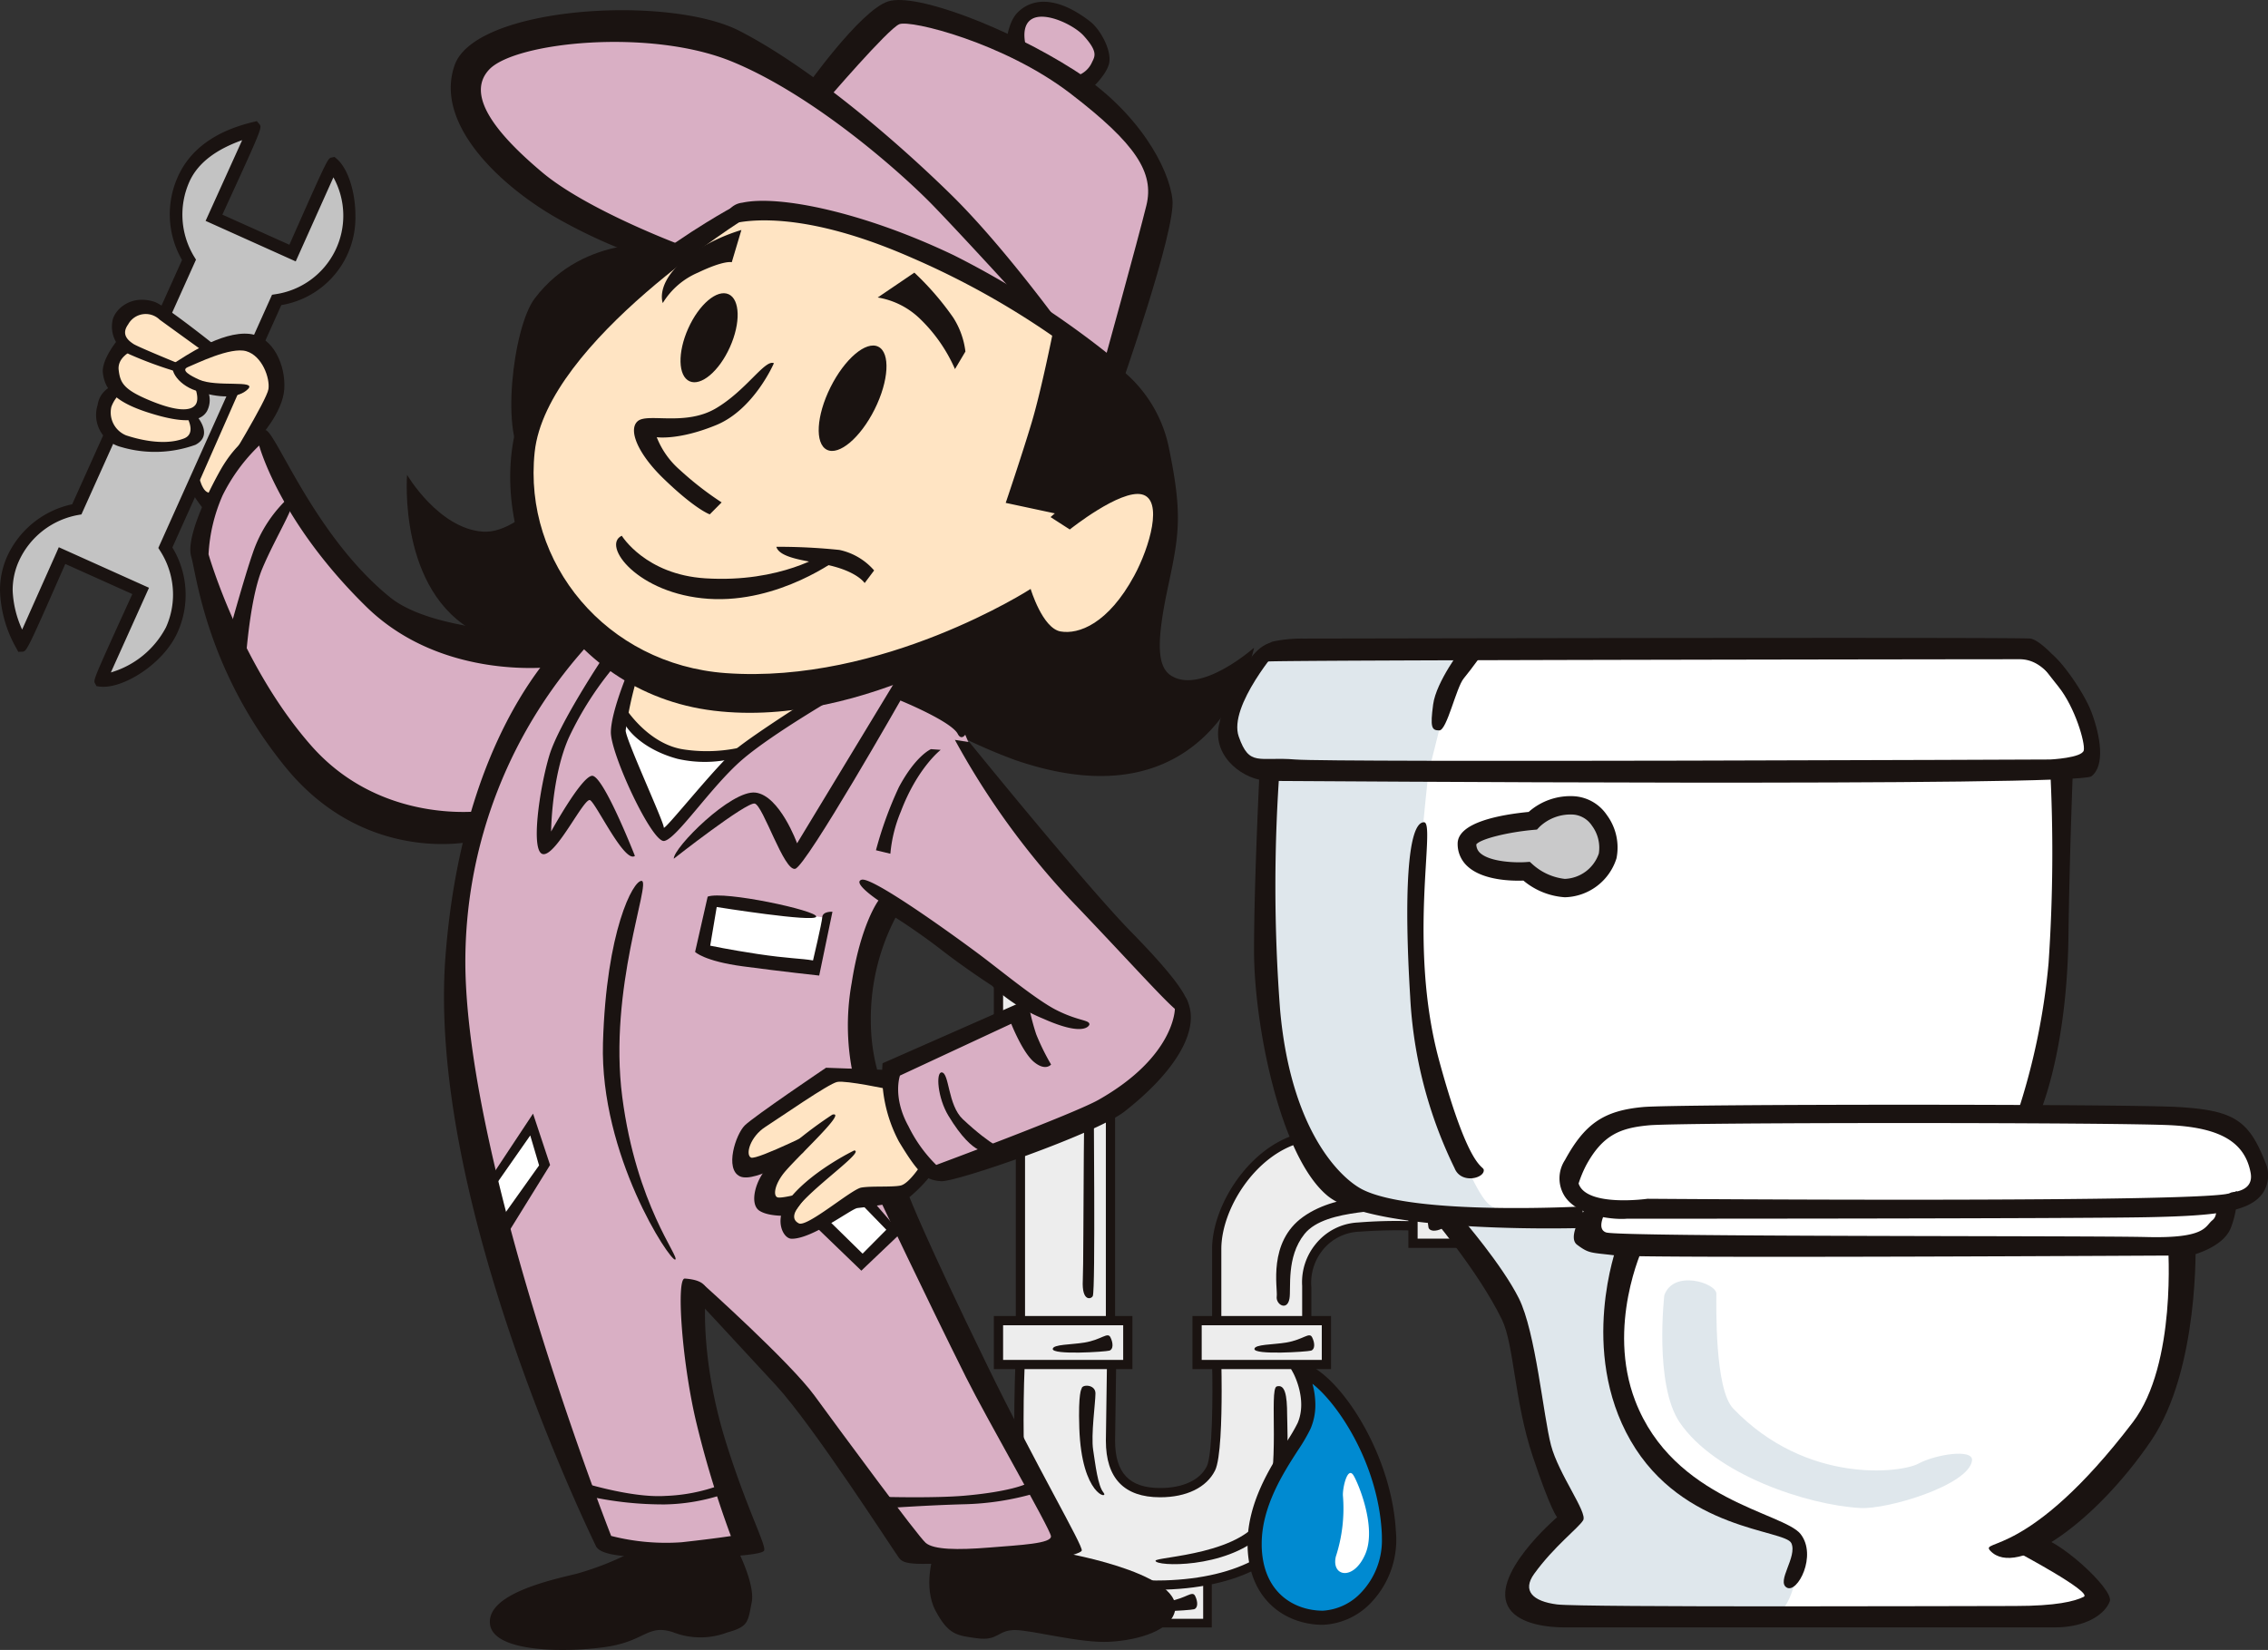 <svg height="194.72" viewBox="0 0 267.627 194.72" width="267.627" xmlns="http://www.w3.org/2000/svg"><rect x="0" y="0" width="267.627" height="194.72" fill="#333333" stroke="none"/><path d="m131.311 185.421h11.173v6.131h-11.173z" fill="#ededed"/><path d="m440.962 774.671v7.146h12.187v-7.146zm11.172 1.015v5.114h-10.157v-5.117z" fill="#1a1311" transform="translate(-310.159 -589.757)"/><path d="m433.337 756.239s-.817 16.215 1.091 19.893 6.812 7.494 15.941 7.221 15.261-3.815 16.078-9.265c.524-3.5.817-17.032.817-17.032h-10.764s.272 10.627-.681 12.535c-.793 1.584-2.726 2.861-6 2.861s-5.86-1.363-5.86-6.131c0-2.59.137-9.675.137-9.675z" fill="#ededed" transform="translate(-312.927 -596.298)"/><path d="m432.936 756.36c-.034.669-.8 16.4 1.15 20.171.958 1.849 4.978 7.858 16.441 7.515 9.381-.28 15.742-4.008 16.6-9.729.524-3.493.812-16.546.824-17.1l.011-.556h-11.878l.013.558c.108 4.218.033 10.969-.623 12.278-.814 1.627-2.821 2.559-5.508 2.559-3.626 0-5.314-1.775-5.314-5.585l.144-10.2-.532-.023-11.3-.429zm2.118 19.67c-.975-1.882-1.2-7.345-1.2-12.028 0-3.154.1-5.932.149-7.048.925.034 8.781.332 9.691.367-.014.955-.129 9.151-.129 9.151 0 4.429 2.154 6.675 6.4 6.675 3.115 0 5.478-1.153 6.483-3.162.656-1.314.778-6.062.778-9.413 0-1.2-.015-2.2-.027-2.821h9.649c-.062 2.553-.345 13.376-.8 16.406-.775 5.166-6.735 8.538-15.555 8.8-10.824.323-14.554-5.22-15.439-6.927z" fill="#1a1311" transform="translate(-313.07 -596.446)"/><path d="m120.41 120.427h10.628v35.562h-10.628z" fill="#ededed"/><path d="m432.889 726.673v36.652h11.718v-36.652zm10.628 1.089v34.473h-9.538v-34.473z" fill="#1a1311" transform="translate(-313.024 -606.79)"/><path d="m467.146 747.979a6.441 6.441 0 0 0 -4.632 2.315 6.841 6.841 0 0 0 -1.5 5.041v6.677h-10.626v-11.445c0-5 4.223-11.581 9.809-13.08 2.861-.818 13.626-.546 13.626-.546v10.9a61.515 61.515 0 0 0 -6.677.138z" fill="#ededed" transform="translate(-306.814 -603.161)"/><path d="m460.191 737.106c-5.838 1.566-10.206 8.475-10.206 13.6v11.994h11.715v-7.437a6.184 6.184 0 0 1 1.4-4.509 5.818 5.818 0 0 1 4.25-2.092 61.8 61.8 0 0 1 6.6-.133l.562.018v-11.994l-.531-.014c-.445-.01-10.881-.264-13.79.567zm-9.115 13.6c0-4.734 4.023-11.11 9.407-12.554 2.4-.687 10.767-.577 12.939-.538v9.808a56 56 0 0 0 -6.192.153 6.833 6.833 0 0 0 -5.016 2.542 7.081 7.081 0 0 0 -1.6 4.94v6.549h-9.538z" fill="#1a1311" transform="translate(-306.957 -603.304)"/><path d="m117.821 115.25h15.26v5.177h-15.26z" fill="#ededed"/><path d="m430.978 722.851v6.268h16.35v-6.268zm15.261 1.091v4.088h-14.17v-4.088z" fill="#1a1311" transform="translate(-313.702 -608.146)"/><path d="m117.821 155.854h15.26v5.177h-15.26z" fill="#ededed"/><path d="m430.978 752.82v6.268h16.35v-6.268zm15.261 1.091v4.089h-14.17v-4.088z" fill="#1a1311" transform="translate(-313.702 -597.511)"/><path d="m141.256 155.854h15.261v5.177h-15.261z" fill="#ededed"/><path d="m448.276 752.82v6.268h16.35v-6.268zm15.26 1.091v4.089h-14.17v-4.088z" fill="#1a1311" transform="translate(-307.564 -597.511)"/><path d="m166.737 131.464h5.177v15.26h-5.177z" fill="#ededed"/><path d="m467.082 734.819v16.35h6.268v-16.35zm5.177 1.089v14.171h-4.088v-14.171z" fill="#1a1311" transform="translate(-300.89 -603.899)"/><path d="m436.107 756.105c.05-.546 2.195-.49 3.747-.749 2.043-.34 2.725-1.294 3.065-.612s.341 1.429-.135 1.566-6.745.545-6.677-.205z" fill="#1a1311" transform="translate(-311.882 -596.914)"/><path d="m443.482 778.632c.05-.547 2.195-.49 3.747-.749 2.043-.341 2.725-1.294 3.065-.612s.341 1.431-.135 1.566-6.745.546-6.677-.205z" fill="#1a1311" transform="translate(-309.265 -588.92)"/><path d="m453.673 756.105c.05-.546 2.195-.49 3.746-.749 2.044-.34 2.726-1.294 3.066-.612s.341 1.429-.135 1.566-6.745.545-6.677-.205z" fill="#1a1311" transform="translate(-305.649 -596.914)"/><path d="m436.107 725.8c.05-.547 2.195-.49 3.747-.749 2.043-.34 2.725-1.294 3.065-.614s.341 1.431-.135 1.568-6.745.546-6.677-.205z" fill="#1a1311" transform="translate(-311.882 -607.667)"/><path d="m469.1 740.184c.547.05.492 2.195.751 3.746.34 2.045 1.294 2.726.612 3.066s-1.431.341-1.568-.135-.542-6.745.205-6.677z" fill="#1a1311" transform="translate(-300.329 -601.995)"/><path d="m440 729.472c0 7.421.237 28.669-.091 29.432-.16.375-1.317.728-1.18-1.863s0-27.841.545-27.841c.16 0 .726-.545.726.272z" fill="#1a1311" transform="translate(-310.957 -605.956)"/><path d="m438.7 759.25c0-.546 1.635-.546 1.635.545s-.545 4.906-.272 6.677.545 4.223 1.226 5.041-2.589.409-2.861-7.63c-.144-4.231.272-4.633.272-4.633z" fill="#1a1311" transform="translate(-311.069 -595.357)"/><path d="m445.058 779.538c0-.49 10.763-.682 12.807-5.723s.545-14.578 1.5-14.851 1.226.954 1.226 3.406c0 1.776.677 10.84-3 14.17-4.358 3.952-12.533 3.68-12.533 2.998z" fill="#1a1311" transform="translate(-308.706 -595.344)"/><path d="m457.133 754.451c-.272 1.5-1.635.68-1.5-.272s-1.089-6.4 3.134-9.4 11.037-2.588 10.9-1.5c-.154 1.225-8.167.294-10.764 3.543-2.178 2.723-1.551 6.422-1.77 7.629z" fill="#1a1311" transform="translate(-304.976 -601.185)"/><path d="m458.968 757.476s1.944 3.473.555 6.666c-1.069 2.459-5.972 7.777-5.833 14.166s4.722 8.471 8.055 8.471 8.147-3.477 7.777-10.137c-.555-10-7.359-18.75-10.554-19.166z" fill="#008ad1" transform="translate(-305.642 -595.859)"/><path d="m458.459 758.154c.018.031 1.721 3.164.519 5.929a20.058 20.058 0 0 1 -1.378 2.325c-1.845 2.865-4.632 7.2-4.524 12.191.14 6.415 4.565 9.286 8.888 9.286a8.333 8.333 0 0 0 5.814-2.757 10.734 10.734 0 0 0 2.8-8.261c-.55-9.911-7.418-19.441-11.278-19.945l-1.638-.214zm-3.716 20.408c0-.081 0-.163 0-.244 0-4.388 2.558-8.362 4.262-11.008a20.79 20.79 0 0 0 1.5-2.562 7.1 7.1 0 0 0 .57-2.847 9.426 9.426 0 0 0 -.345-2.463c3.058 2.386 7.729 9.435 8.178 17.522.014.233.019.459.019.681a8.937 8.937 0 0 1 -2.36 6.339 6.744 6.744 0 0 1 -4.6 2.238c-3.258.001-7.103-2.005-7.225-7.656z" fill="#1a1311" transform="translate(-305.861 -596.132)"/><path d="m462.865 766.774c.52.833 2.777 6.112 1.389 9.305s-4.028 2.639-3.471.278a18.378 18.378 0 0 0 .833-7.223c-.031-.97.556-3.47 1.249-2.36z" fill="#fff" transform="translate(-303.152 -592.659)"/><path d="m486.067 806.889c-2.529-2.53 5.78-9.213 5.78-9.213s-2.89-7.408-3.794-9.937-1.264-9.935-2.71-13.367-8.129-12.465-8.129-12.465-9.85-1.436-11.921-2.71c-4.7-2.891-10.115-17.343-9.573-27.279s.359-22.4.359-22.4-5.238-1.626-4.7-4.516 3.071-9.214 5.238-9.936 24.207-.722 28.182-.722 60.517 0 62.143 1.264 7.406 7.045 5.961 11.923c-.424 1.429-2.531 1.626-2.531 1.626s-.541 13.55-.721 18.246-1.085 12.645-1.989 15.536-1.626 6.684-1.626 6.684 17.344-.542 20.957.722 6.142 2.89 5.78 7.587c-.1 1.274-3.07 2.53-3.07 2.53s-1.085 2.71-2.349 3.612-3.07 2.169-3.07 2.169 0 15.355-5.781 22.038c-3.649 4.22-11.923 12.1-11.923 12.1s8.671 5.78 7.225 6.864-5.96 1.626-10.477 1.626h-52.564c-2.348.004-2.702.012-4.697-1.982z" fill="#fff" transform="translate(-306.474 -618.261)"/><path d="m456.261 709.016s-1.986 21.065-.36 26.013 3.252 17.343 5.419 20.414a12.663 12.663 0 0 0 5.78 4.7c1.807.9 10.117 1.626 10.117 1.626s6.685 8.851 7.407 11.019 2.528 13.187 3.432 15.535 3.071 8.129 3.071 9.033-5.781 6.323-5.239 8.311 3.252 2.53 8.129 2.89 20.594.182 22.22-.18 2.89-5.961 2.348-7.949-9.935-5.239-12.1-5.961-8.129-7.587-9.575-13.368 1.446-14.091 1.085-15.174-5.781-4.154-5.781-4.154-7.407.362-9.937-1.446-8.129-18.064-8.67-26.013 1.444-25.11 1.444-25.11.9-3.433 1.626-6.5a41.926 41.926 0 0 1 3.432-7.949s-23.844 0-24.748.9-5.036 8.475-3.794 10.3c2.708 3.966 4.694 3.063 4.694 3.063z" fill="#dfe7ec" transform="translate(-306.477 -618.119)"/><path d="m471.907 713.421c.18-2.348 8.129-2.89 8.129-2.89s2.348-2.71 4.878-2.168 4.334 3.072 3.972 4.878-2.166 5.058-4.516 5.058-4.7-2.168-4.7-2.168-8.013.553-7.763-2.71z" fill="#c9c9ca" transform="translate(-299.179 -613.312)"/><path d="m456.709 704.742a192.357 192.357 0 0 0 0 29.085c1.264 14.417 7.2 20 9.755 21.281 6.143 3.071 25.832 1.988 25.832 1.988l.542 2.53s-24.928.833-30.528-3.794-8.671-20.233-8.671-28.9.721-22.581.721-22.581z" fill="#1a1311" transform="translate(-305.66 -614.713)"/><path d="m468.7 743.679s5.961 6.864 8.851 12.825c1.42 2.931 1.446 9.575 3.613 16.079s2.89 7.224 2.89 7.224-8.252 7.048-5.6 10.839c1.264 1.807 4.516 2.168 6.5 2.168h57.816c3.794 0 5.963-1.626 6.5-3.07s-6.5-7.769-8.67-7.587-2.169 1.806-2.169 1.806 8.853 4.7 7.769 5.239-3.252 1.084-8.129 1.084-51.126.18-54.014-.182-4.149-1.62-2.71-3.612c2.349-3.252 5.239-5.418 5.781-6.323s-2.891-5.419-3.794-8.851-1.806-13.368-3.794-17.342-6.683-9.395-6.683-9.395z" fill="#1a1311" transform="translate(-300.313 -600.755)"/><path d="m517.821 782.837c-1.337-1.416 4.487.961 16.8-15.174 5.239-6.864 4.154-20.956 4.154-20.956l3.253-.362s.486 15.057-5.239 23.485c-6.503 9.57-15.898 16.258-18.968 13.007z" fill="#1a1311" transform="translate(-282.951 -599.809)"/><path d="m485.657 746.745s-4.517 12.284 1.626 22.943 18.245 10.477 18.968 12.1-1.807 4.516-.542 5.239 3.612-3.794 1.626-6.323-14.994-3.974-19.51-15.716c-3.407-8.861.9-18.064.9-18.064z" fill="#1a1311" transform="translate(-294.866 -599.667)"/><path d="m457.821 694.614s-6.143 7.009-4.877 10.622 2.349 2.348 6.683 2.71 89.059 0 89.059 0 3.795-.18 3.975-1.084-1.039-5.071-2.981-7.5c-4.878-6.1-2.257-3.883-1.355-4.063s4.279 4.485 5.238 7.044c1.084 2.89 1.627 6.322 0 7.586s-94.118.543-97.008.543-6.685-2.71-5.963-6.5 4.88-11.672 7.229-9.358z" fill="#1a1311" transform="translate(-306.772 -618.314)"/><path d="m455.687 694.194a16.379 16.379 0 0 1 3.613-.362c2.168 0 84.183-.179 85.807 0s5.914 5.338 5.1 5.961c-1.761 1.355-2.574-3.523-6.368-3.523-1.446 0-87.793.092-88.7.271s-2.339-1.081.548-2.347z" fill="#1a1311" transform="translate(-305.541 -618.471)"/><path d="m472.717 694.612s-3.07 3.974-3.433 6.684-.182 3.071.724 3.071 1.986-5.058 2.89-6.142 2.71-3.613 2.71-3.613z" fill="#1a1311" transform="translate(-300.17 -618.167)"/><path d="m524.011 705.06a192.965 192.965 0 0 1 -.18 23.122 79.382 79.382 0 0 1 -3.792 18.064l2.528.18s3.432-7.225 3.612-21.5c.119-9.4.542-20.052.542-20.052z" fill="#1a1311" transform="translate(-282.097 -614.523)"/><path d="m468.954 709.812c1.458 0-1.988 14.272 1.807 28.181s5.419 12.107 5.239 13.007-2.71 1.444-3.433-.362a52.066 52.066 0 0 1 -5.239-20.231c-.722-11.744-.361-20.595 1.626-20.595z" fill="#1a1311" transform="translate(-300.924 -612.773)"/><path d="m479.752 709.4c-3.3.321-8.381 1.222-8.381 3.749a3.547 3.547 0 0 0 1.161 2.666c1.834 1.7 5.326 1.737 6.6 1.688a8.474 8.474 0 0 0 4.883 1.967 6.558 6.558 0 0 0 6.1-4.593 6.451 6.451 0 0 0 -1.141-5.116 5.041 5.041 0 0 0 -3.815-2.211 7.431 7.431 0 0 0 -5.407 1.85zm.568 2.118.412-.037.289-.307a5.311 5.311 0 0 1 4.017-1.461 2.924 2.924 0 0 1 2.183 1.313 4.368 4.368 0 0 1 .81 3.283 4.423 4.423 0 0 1 -4.013 2.994 6.832 6.832 0 0 1 -3.787-1.7l-.344-.313-.467.032c-1.016.076-4.193.039-5.415-1.095a1.37 1.37 0 0 1 -.43-1c.484-.627 3.63-1.427 6.745-1.709z" fill="#1a1311" transform="translate(-299.367 -613.58)"/><path d="m483.5 743.029s-3.071 4.155-1.624 5.239 1.624.9 4.516 1.264 67.923 0 67.923 0 3.794-.9 4.7-3.252a10.646 10.646 0 0 0 .722-4.336l-2.71.9s.724 1.806-.18 2.53-.724 2.166-7.769 1.986-62.142 0-63.768-.542.722-3.794.722-3.794z" fill="#1a1311" transform="translate(-295.778 -601.37)"/><path d="m490.114 734.688c-4.632.423-6.875 1.944-9.231 6.261a3.933 3.933 0 0 0 -.005 4.308c1.669 2.45 6.083 2.765 7.418 2.6l-.2.012c.528 0 53.045 0 61.634-.18 8.136-.169 12.023-.63 13.546-2.911a3.773 3.773 0 0 0 .217-3.642c-1.924-4.921-3.747-6.067-10.268-6.449-6.095-.361-59.175-.357-63.111.001zm-7.62 9.025a13.66 13.66 0 0 1 .9-2.168c1.966-3.6 4.059-4.392 7.407-4.7 3.9-.356 55.728-.356 61.781 0 5.669.333 8.537 2.008 9.212 5.6.432 2.3-2.291 2.264-2.347 2.348-.839 1.256-68.3.723-68.827.723.003.004-7.21 1.012-8.126-1.804z" fill="#1a1311" transform="translate(-296.217 -604.042)"/><path d="m489.434 751.473s-1.211 10.53 1.807 14.993c4.155 6.143 14.994 9.755 21.316 10.117 3.246.186 12.825-2.71 13.187-5.6.182-1.446-4.334-.723-6.322.36s-13.187 2.53-21.859-6.5c-2.212-2.3-1.986-12.285-1.986-13.549s-5.059-2.894-6.143.179z" fill="#dfe7ec" transform="translate(-293.043 -598.613)"/><path d="m407.342 659.54s-9.674-1.488-15.624 6.324c-2.63 3.452-4.093 16.742-1.118 18.975s16.742-25.299 16.742-25.299z" fill="#1a1311" transform="translate(-328.615 -630.652)"/><path d="m399.973 677.908s-5.952 9.3-11.161 8.928-8.93-6.7-8.93-6.7-1.115 13.767 8.186 18.6 13.765 4.835 13.765 4.835z" fill="#1a1311" transform="translate(-331.848 -624.094)"/><path d="m446.177 668.673a15.905 15.905 0 0 1 9.479 11.221c1.684 8.04 1.313 10.42 0 16.559-1.42 6.623-1.368 9.6.354 10.669 3.551 2.208 9.762-3.311 9.762-3.311s-4.26 21.526-28.218 13.246a63.4 63.4 0 0 1 -18.1-10.3l23.424-34.957z" fill="#1a1311" transform="translate(-317.792 -627.371)"/><path d="m394.521 722.712a29.843 29.843 0 0 1 -17.308-5.4c-8.56-5.956-16.006-24.94-15.445-28.1s2.42-7.816 3.722-9.305 2.046-4.281 3.352-3.536 8.559 17.494 18.422 22.332 18.051 2.791 18.051 2.791-6.513 9.492-8 12.47a51.029 51.029 0 0 0 -2.794 8.748z" fill="#d9afc4" transform="translate(-338.272 -624.683)"/><path d="m383.485 653.547c-.049-.043-4.742 10.552-4.742 10.552l-9.273-4.167s4.867-10.6 4.78-10.576c-3.456.829-6.788 2.536-8.349 6.007a10.245 10.245 0 0 0 .612 9.56l-13.195 29.349a10.256 10.256 0 0 0 -7.556 5.887c-1.558 3.471-.622 7.1 1.054 10.232.039.076 4.734-10.595 4.734-10.595l9.274 4.166s-4.8 10.542-4.741 10.55c2.353.309 6.865-2.532 8.4-5.94a10.237 10.237 0 0 0 -.74-9.741l13.1-29.139a10.24 10.24 0 0 0 7.776-5.917c1.532-3.408.661-8.675-1.134-10.228z" fill="#c3c3c3" transform="translate(-344.223 -634.226)"/><path d="m374.27 648.849c-4.432 1.064-7.414 3.226-8.853 6.426a10.785 10.785 0 0 0 .481 9.852c-.253.566-12.76 28.38-12.961 28.827a10.95 10.95 0 0 0 -7.656 6.115 9.79 9.79 0 0 0 -.863 4.055 14.633 14.633 0 0 0 1.936 6.835l.221.412.466-.018c.526-.022.574-.1 5.082-10.355l7.911 3.554c-3.78 8.292-4.475 9.828-4.475 10.308a.4.4 0 0 0 .069.228l.179.331.375.05c2.624.343 7.471-2.591 9.176-6.376a10.752 10.752 0 0 0 -.6-10.037c.259-.58 12.649-28.147 12.856-28.607a10.457 10.457 0 0 0 8.742-10.566c0-2.821-.889-5.556-2.185-6.68l-.28-.24-.355.072c-.442.089-.485.167-4.97 10.294-1.077-.485-6.827-3.066-7.908-3.554 3.659-7.968 4.494-9.8 4.494-10.366a.435.435 0 0 0 -.126-.309l-.3-.36zm-28.357 55.274a8.291 8.291 0 0 1 .726-3.443 9.527 9.527 0 0 1 7-5.459l.388-.069 13.519-30.066-.207-.335a9.548 9.548 0 0 1 -.569-8.866c1.038-2.306 3.277-3.846 6.223-4.9-1.053 2.328-4.314 9.526-4.314 9.526l10.634 4.783s3.586-8 4.448-9.92a9.364 9.364 0 0 1 -6.842 13.792l-.4.064-13.419 29.882.215.339a9.55 9.55 0 0 1 1.521 5.157 9.388 9.388 0 0 1 -.836 3.875 10.769 10.769 0 0 1 -6.5 5.32c.82-1.815 4.5-9.993 4.5-9.993l-10.644-4.785-.3.69s-3.053 6.841-4.025 9.027a12.2 12.2 0 0 1 -1.119-4.619z" fill="#1a1311" transform="translate(-344.418 -634.444)"/><path d="m364.618 685.734 4.84-10.981a10.742 10.742 0 0 1 -2.979.093c-1.582-.187-1.582-.465-1.582-.465s.744 1.673.374 2.139a16.35 16.35 0 0 1 -1.3 1.3 8.388 8.388 0 0 1 .279 2.141c-.1.65-.839 1.582-5.864 1.489s-4-1.768-4.372-2.42a3.247 3.247 0 0 1 -.373-2.791 11.741 11.741 0 0 1 1.3-1.768s-1.022-1.955-.463-2.978a12.486 12.486 0 0 1 1.49-2.047s-1.118-1.582-.745-2.418a3.228 3.228 0 0 1 3.907-1.769c2.046.745 6.979 4.56 6.979 4.56s4.188-.931 5.211-.373 2.79 3.536 2.512 5.119a20.862 20.862 0 0 1 -2.791 5.955 53.2 53.2 0 0 0 -3.444 4.559c-.463.839-1.581 2.884-1.581 2.884s-2.048-.742-1.398-2.229z" fill="#ffe4c3" transform="translate(-341.216 -628.648)"/><path d="m398.57 699.559s-.778 2.829-.436 4.008 4.845 12.755 6.455 12.44 11.311-10.862 11.311-10.862-8.492-.183-10.729-1.213a52.828 52.828 0 0 1 -6.601-4.373z" fill="#fff" transform="translate(-325.387 -616.411)"/><path d="m386.037 715.917c3.688-12.351 12.709-22.146 12.709-22.146l6.52 3.5s-1.7 5.64-1.695 7.514 4.174 11.985 5.188 11.916 8.17-9.209 9.827-10.244 9.221-5.819 9.221-5.819l7.692-2.613 1.039 1.519s6.719 2.791 6.942 3.672 2.086 5.056 2.086 5.056 10.363 14.161 16.56 20.091 8 9.09 7.911 10.237-4.327 8.385-7.8 10.1c-7.626 3.768-21.232 8.407-21.232 8.407s-3.39-2.989-4.281-6.509-1.452-5.877-1.452-5.877l15.645-6.938.677-1.389s-3.571-2.429-7.1-5.424a54.95 54.95 0 0 0 -9.526-5.885 87.1 87.1 0 0 0 -2.939 10.751c-1.125 7.56 2.424 20.215 2.424 20.215l1.761 5.464s7.4 15.245 11.073 22.289c2.8 5.367 9.041 16.517 9.041 16.517a19.464 19.464 0 0 1 -8.378 2.134 50.817 50.817 0 0 1 -9.876-1.007s-7.668-11.515-10.59-15.048-13.584-15.4-14.609-15.181-.757 6.436.818 14.475 5.272 14.8 4.684 14.909a17.465 17.465 0 0 1 -6.875 1.374c-4.181-.016-9.454-.836-10.1-1.889s-10.931-28.189-13.44-37.314-4.262-26.691-3.742-33.865 1.052-10.43 1.817-12.992z" fill="#d9afc4" transform="translate(-330.325 -618.465)"/><path d="m406.854 716.754-1.152 5.9a36.533 36.533 0 0 0 6.167 1.456c2.147.154 6.955.576 6.955.576l1.733-6z" fill="#fff" transform="translate(-322.671 -610.309)"/><path d="m386.984 743.325 4.913-7.137 1.616 4.589-4.861 7.356z" fill="#fff" transform="translate(-329.313 -603.413)"/><path d="m415.8 745.463 4.938 4.466 3.646-3.485-2.912-3.6-1.973.362z" fill="#fff" transform="translate(-319.089 -601.051)"/><path d="m461.525 681.738s-14.842-12.037-25.977-15.585-16.443-3.937-17.925-3.323-8.448 5.153-8.448 5.153-12.776-4.818-16.807-8.859-8.578-8.985-6.862-12.755 19.629-8.093 29.946-3.3 11.1 6 11.1 6 7.9-9.521 9.51-9.835 13.687 4.163 13.687 4.163-.276-2.18.813-3.256 3.458-1.913 6.476.183 3.413 4.574 2.947 5.115-1.944 2.891-1.944 2.891 9.162 8.88 9.042 12.481-5.558 20.927-5.558 20.927z" fill="#d9afc4" transform="translate(-329.97 -637.892)"/><path d="m426.8 732.979a18.571 18.571 0 0 0 -5.826-1.149c-2.464.11-9.451 5.085-10.684 6.146s-1.859 3.76-1.034 4.252 4.354-.406 4.354-.406-2.315 4.164-1.517 5.086 3.429.391 3.429.391-1.068 2.8-.075 3.024 5.158-3.52 8.075-4.028 4.372-.547 5.105-.784 2.208-2.582 2.208-2.582a33.074 33.074 0 0 1 -3.486-5.585 6.7 6.7 0 0 1 -.549-4.365z" fill="#ffe4c3" transform="translate(-321.544 -604.961)"/><path d="m390.8 681.867c1.287-7.839 20.827-24.729 26.486-25.185s11.488 1.383 18.288 4.216c9.244 3.841 19.121 10.759 19.121 10.759l-3.957 18.743 5.279.814s5.85-3.179 7.8-2.172 2.242 6.795-.883 12.19-6.994 6.992-9.006 6.845-5.12-4.987-5.12-4.987-9.37 5.956-17.627 8.526-6.166 1.425-6.166 1.425-7.2 5.822-7.805 6.211a11.916 11.916 0 0 0 -1.716 1.748 30.537 30.537 0 0 1 -7.326-.388c-3.695-.7-6.427-4.792-6.427-4.792l1.54-5.365s-8.061-6.07-11.29-13.225-2.414-7.948-1.191-15.363z" fill="#ffe4c3" transform="translate(-328.342 -631.65)"/><g fill="#1a1311"><path d="m416.907 657.368s-23.778 14.708-25.165 27.8 8.456 25.054 22.549 26.077c18.5 1.344 35.977-9.934 35.977-9.934s1.394 4.644 3.529 5.018 5.613-.893 8.694-6.579c1.821-3.363 3.467-8.974.909-9.594s-8.514 4.138-8.514 4.138l-2.269-1.462s7.335-6.746 12.173-4.883 1.149 10.493-.887 14.211c-2.741 4.989-6.365 8.144-11.046 7.129-2.978-.652-3.949-4.184-3.949-4.184s-18.016 12.751-36.023 10.577-27.254-20.8-23.01-34.546 25.389-24.974 25.389-24.974z" transform="translate(-328.65 -631.808)"/><path d="m439.681 688.908-7.671-1.641s1.935-5.7 3.071-9.508 2.5-10.632 2.5-10.632l8.358 4.066a43.229 43.229 0 0 1 -1.6 10.049 26.191 26.191 0 0 1 -4.658 7.666z" transform="translate(-313.335 -627.92)"/><path d="m454.215 677.818a96.142 96.142 0 0 0 -24.615-15.418c-15.3-6.731-22.008-3.76-22.008-3.76a2.293 2.293 0 0 1 2.005-2.737c4.327-.942 14.334 1.111 24.993 6.212a105.262 105.262 0 0 1 20.029 13.135z" transform="translate(-322.013 -631.98)"/><path d="m410.715 666.745s-10.987-4.107-16.25-8.537c-4.69-3.947-9.3-8.895-6.251-12.131s18.955-4.9 28.613-.951 20.026 13.134 23.85 17.09 11.835 12.756 11.835 12.756l4.33 2.907s-7.457-10.491-14.119-17.028-16.646-15.051-24.982-19.335-31.151-2.917-33.606 4.046 5.455 14.24 11.894 17.953a62.06 62.06 0 0 0 12.58 5.452z" transform="translate(-330.487 -637.873)"/><path d="m417 650.144s7.326-8.553 8.664-9.1 12.39 2.2 20.175 8.168 9.914 9.37 8.984 13.2-5.325 19.725-5.325 19.725l2.241 1.891s6.537-18.556 6.156-22.26-3.99-10.454-11.641-15.336-18.585-9.137-21.907-8.079-9.838 10.316-9.838 10.316z" transform="translate(-319.543 -638.189)"/><path d="m434.576 644.248s-1.093-2.891.492-3.856 5 .707 6.131 1.956c1.671 1.853 1.348 2.4 1 3.1a2.889 2.889 0 0 1 -2.649 1.756l2.255 1.679s2.078-1.8 2.4-3.285-1.009-3.967-2.238-4.925c-3.685-2.86-6.707-2.936-8.572-1.053-1.188 1.2-1.363 3.792-1.363 3.792z" transform="translate(-313.327 -638.134)"/><path d="m422.326 675.809c-1.676 3.355-4.2 5.5-5.639 4.775s-1.246-4.023.43-7.379 4.2-5.5 5.64-4.78 1.248 4.024-.431 7.384z" transform="translate(-319.115 -627.508)"/><path d="m409.519 670.088c-1.27 2.837-3.406 4.643-4.765 4.032s-1.429-3.4-.157-6.236 3.4-4.645 4.762-4.036 1.434 3.409.16 6.24z" transform="translate(-323.386 -629.125)"/><path d="m416.144 669.841s-2.337 5.456-6.8 7.293-7.025 1.436-7.025 1.436a9.892 9.892 0 0 0 2.745 3.876 37.643 37.643 0 0 0 4.913 3.818l-1.4 1.41s-1.685-.556-5.532-4.292c-2.964-2.89-4.126-5.705-2.971-6.705s5.579.619 9.193-1.494 5.833-5.85 6.877-5.342z" transform="translate(-324.823 -626.973)"/><path d="m429.98 673.319a18.536 18.536 0 0 0 -4.115-5.923 9.337 9.337 0 0 0 -5-2.527l4.321-2.932a33.387 33.387 0 0 1 4.592 5.31 9.559 9.559 0 0 1 1.435 4z" transform="translate(-317.292 -629.761)"/><path d="m402.172 666.844a8.957 8.957 0 0 1 4.155-3.592c3.135-1.5 3.985-1.225 3.985-1.225l1.135-3.806a21.519 21.519 0 0 0 -5.594 2.618c-4.782 3.329-3.681 6.005-3.681 6.005z" transform="translate(-323.962 -631.08)"/><path d="m400.673 697.714a42.807 42.807 0 0 0 -1.307 6.108c.06 1.157 4.546 10.855 4.5 11.432s6.308-7.477 8.607-9.324 8.644-5.862 8.644-5.862l3.948-.721s-8.277 4.734-11.966 7.923-7.754 9.391-9.2 9.573-6.315-10.264-6.277-12.859 2.3-7.767 2.3-7.767z" transform="translate(-325.538 -617.597)"/><path d="m403.1 718.639s8.565-6.728 9.554-6.51 3.452 8.034 4.777 7.7 12.733-20.414 12.733-20.414l-.551-2.349-11.962 19.754s-2.04-5.627-4.9-5.983-9.7 6.505-9.651 7.802z" transform="translate(-323.594 -617.297)"/><path d="m402.746 718.926s-3.772-9.643-5.079-9.45-4.807 6.575-4.807 6.575.042-6.484 2.1-11.1a38.644 38.644 0 0 1 5.371-8.4l-1.206-1.238s-5.339 7.969-6.482 11.783-2.276 11.514-.7 11.626 4.813-6.715 5.513-6.372 4.067 7.501 5.29 6.576z" transform="translate(-327.828 -617.918)"/><path d="m401.5 714.918c1.158.085-3.948 12.69-2.287 25.5s6.845 18.95 6.251 19.194-8.912-12.332-8.526-25.563 3.562-19.207 4.562-19.131z" transform="translate(-325.786 -610.961)"/><path d="m423.042 699.9s6.024 2.458 6.785 3.952 2.3-1.849-.05-3.318a51.832 51.832 0 0 0 -7.548-3.288z" transform="translate(-316.806 -617.232)"/><path d="m427.585 702.637 1.71.267s13.714 16.915 19.133 22.44c9.126 9.317 6.4 9.12 5.941 9.517s-5.116-4.987-13.291-13.512a92.266 92.266 0 0 1 -13.493-18.712z" transform="translate(-314.906 -615.319)"/><path d="m427.2 703.444 1.149.083s-2.749 2.107-4.712 7.3a16.588 16.588 0 0 0 -1.228 4.957l-1.7-.41a44.649 44.649 0 0 1 2.707-7.449c2.002-3.745 3.784-4.481 3.784-4.481z" transform="translate(-317.344 -615.032)"/><path d="m455.791 726.448s.02 5.627-9 10.741c-3.009 1.7-19.16 7.689-19.16 7.689a16.676 16.676 0 0 1 -3.275-4.562c-1.913-3.455-1.005-5.984-1.005-5.984l13.131-6.113s1.34 3.413 2.7 4.521 2 .287 2 .287a27.267 27.267 0 0 1 -1.759-3.581 26.914 26.914 0 0 1 -1-4.111l-17.128 7.547a16.938 16.938 0 0 0 1.928 9.228c2.44 4.063 3.268 4.562 4.994 4.686s18.282-5.591 21.645-8.232c6.017-4.722 8.457-9.193 7.671-12.276s-1.742.16-1.742.16z" transform="translate(-317.154 -607.398)"/><path d="m446.753 731.914s-.4 1.562-5.426-.684a19.59 19.59 0 0 1 -6.063-3.9s-3.029-1.951-5.9-4.176-5.487-3.861-5.487-3.861a25.852 25.852 0 0 0 -2.914 12.336 22.517 22.517 0 0 0 1.213 7.15l-3.159-.23a28.257 28.257 0 0 1 -.312-11.558c1.087-6.988 3.158-9.717 3.158-9.717s-3.164-2.107-1.986-2.452 9.544 5.591 13.647 8.636c2.569 1.9 6.876 5.491 9.313 6.732 2.648 1.343 3.963 1.151 3.916 1.724z" transform="translate(-318.203 -611)"/><path d="m426.547 731.6c.905.065.7 3.85 2.485 5.524 3.5 3.277 5.059 3.682 5.059 3.682l-1.882.146s-1.792.885-4.882-4.248c-1.278-2.114-1.499-5.151-.78-5.104z" transform="translate(-315.418 -605.04)"/><path d="m427.166 731.481-7.907-.286s-8.494 5.73-9.582 6.8-2.4 5.159-.581 6.016 7.415-2.781 7.415-2.781l2.382-3s-7.788 3.9-8.485 3.567-.108-2.464 1.7-3.626 7.437-5.085 8.464-5.3 6.136.881 6.136.881z" transform="translate(-321.786 -605.185)"/><path d="m419.326 735.287a48.055 48.055 0 0 0 -7.507 6.087c-1.546 1.477-2.341 4.444-1.1 5.251s3.851.569 3.851.569l2.086-2.878s-3.242.92-3.8.73-.335-1.626.943-3.1c1.887-2.17 7.29-7.107 5.527-6.659z" transform="translate(-321.108 -603.742)"/><path d="m421.091 738.4s-5.457 2.624-7.944 6.125c-1.493 2.093-.465 4.281.557 4.295 2.445.03 7.033-3.528 7.759-3.622s4.933-.505 6.151-1.286a18.681 18.681 0 0 0 3.126-3.371l-1.685-.558s-1.47 2.347-2.5 2.558-3.463.034-4.632.241-6.395 4.727-7.369 4.219-.573-1.52.633-2.765c2.413-2.493 7.05-5.757 5.904-5.836z" transform="translate(-320.295 -602.628)"/><path d="m398.941 699.8s2.706 4.379 7 4.978a18.3 18.3 0 0 0 7.526-.462l-1.107 1.359a14.412 14.412 0 0 1 -7.221.2c-5.101-1.375-7.567-5.018-6.198-6.075z" transform="translate(-325.203 -616.324)"/><path d="m430.416 742.468s1.813 4.751 9.1 19.7c5.875 12.078 11.413 21.449 11.228 22.01s-5.749 1.746-12.081 1.574-8.678.382-9.466-.686-10.115-15.588-14.521-20.378-10.176-10.979-10.176-10.979l1.652-.886s10.153 9.1 13.045 13.054 12.2 16.608 13.146 17.4 3.691.847 7.467.543 7.385-.471 7.3-1.343-7.547-13.79-10.026-18.757c-4.781-9.576-10.281-21.221-10.281-21.221z" transform="translate(-323.096 -601.184)"/><path d="m414.017 770.866s-.989 7.564 2.412 18.342c2.492 7.9 4.753 12.02 4.422 12.577s-5.833.874-10.584.817-8.648-.053-9.269-1.4c-.874-1.879-19.953-40.957-17.73-69.634s15.5-38.673 15.5-38.673l2.08 1.164a55.572 55.572 0 0 0 -15.235 38.977c.409 24.255 17.2 67 17.2 67a26.1 26.1 0 0 0 8.309.748c3.918-.433 5.819-.733 5.819-.733a117.5 117.5 0 0 1 -4.188-13.859c-1.641-7.179-2.252-16.6-1.248-16.529s2.28.319 2.512 1.203z" transform="translate(-330.696 -618.774)"/><path d="m394.7 767.188s6.193 2.036 10.386 1.766a20.6 20.6 0 0 0 6.44-1.264l.5 1.045a23.046 23.046 0 0 1 -7.01 1.222 41.135 41.135 0 0 1 -8.868-.934z" transform="translate(-326.576 -592.412)"/><path d="m420.987 768.955s6.449.191 10.1-.131c5.368-.473 7.162-1.354 7.162-1.354l1.076 1.089a32.638 32.638 0 0 1 -8.166 1.275c-4.48.114-9.414.471-9.414.471z" transform="translate(-317.247 -592.312)"/><path d="m425.862 773.7s-1.284 3.8.237 6.647 2.528 2.925 4.956 3.244 2.382-.978 4.394-.978 7.675 1.569 11.149 1.386 7.366-1.347 7.769-3.758c.765-4.56-14.2-6.942-14.2-6.942l-8.276.841z" transform="translate(-315.697 -590.244)"/><path d="m416.022 772.76s2.412 4.506 1.959 6.78-.351 2.856-2.853 3.54a8.916 8.916 0 0 1 -6.484-.039c-2.959-.932-3.254 1.062-7.771 1.742s-13.467.756-13.78-2.73c-.332-3.487 7-5.115 10.227-5.892a34.631 34.631 0 0 0 6.979-2.807 71.91 71.91 0 0 0 7.2.233c1.307-.187 4.523-.827 4.523-.827z" transform="translate(-329.279 -590.435)"/><path d="m406.441 716.326-1.484 6.526s1.073 1.088 5.646 1.7 9 1.088 9 1.088l1.562-7.529s-1.15-.081-1.2.635-1.093 5.11-1.093 5.11c-1.425-.251-2.87-.209-6.576-.766-3.292-.5-5.555-.977-5.555-.977l.768-4.562s11.546 1.848 11.74 1.141-10.881-3.092-12.808-2.366z" transform="translate(-322.935 -610.509)"/><path d="m386.542 744 5.829-8.808 2.01 6.06-5.552 8.971-.729-1.923 4.983-7-1.042-3.533-4.987 7.136z" transform="translate(-329.47 -603.766)"/><path d="m416.623 744.911 4.442 4.36 2.8-2.824-3.624-3.73 1.2-.63 4.124 4.766-4.647 4.425-5.661-5.46z" transform="translate(-319.279 -601.319)"/><path d="m404.09 703.568s-13.213 1.862-22.333-7.072c-10.285-10.079-12.638-19.022-12.638-19.022a21.148 21.148 0 0 0 -4.319 5.891 19.834 19.834 0 0 0 -1.657 6.944s3.71 13.016 12.1 22.565 20.426 7.7 20.426 7.7l-1.559 3.642s-12.442 2.76-21.843-8.736-10.581-22.969-11.165-24.89 1.328-6.39 3.322-10 4.245-4.882 5.407-4.943 5.731 12.443 14.719 19.729c6.133 4.974 23.3 4.313 23.3 4.313z" transform="translate(-338.535 -624.895)"/><path d="m371.722 681.348a15.818 15.818 0 0 0 -4.536 6.88c-.993 2.836-2.955 9.969-2.955 9.969l2.049 4.093s.408-8.338 2.047-12.282c1.752-4.198 4.693-8.567 3.395-8.66z" transform="translate(-337.387 -622.873)"/><path d="m369.654 679.564s2.79-2.978 2.975-5.769-1.3-6.2-4.1-6.514c-3.333-.369-7.815 2.791-8.746 3.351s.117 2.581 2.421 3.349c2.791.931 5.022.931 6.139-.186s-3.722-.186-5.768-1.118c-1.018-.461-2.234-1.116-1.3-1.488s5.025-2.42 6.887-1.862 2.79 3.164 2.6 4.467-5.209 9.491-5.209 9.491z" transform="translate(-339.084 -627.876)"/><path d="m366.5 669.817s-6.079-4.869-7.319-5.273c-2.852-.931-4.777.992-4.963 2.3a3.609 3.609 0 0 0 2.047 3.907 46.856 46.856 0 0 0 5.582 2.047l.745-.744s-5.334-2.17-5.895-2.543-1.5-1.084-.621-2.3a2.363 2.363 0 0 1 3.724-.558c2.046 1.488 5.4 3.907 5.4 3.907z" transform="translate(-340.956 -628.923)"/><path d="m364.177 673.268s.686 1.489.127 2.233-2.173.807-5.337-.5-3.535-2.109-3.72-3.6 1.488-2.233 1.488-2.233l-1.488-1.489s-2.078 2.444-1.863 4.094c.249 1.862 1.3 3.349 5.4 4.653s6.139 1.116 6.883-.186a2.788 2.788 0 0 0 0-2.605z" transform="translate(-341.242 -627.722)"/><path d="m355.069 671.715a2.842 2.842 0 0 0 -2.109 2.356 3.9 3.9 0 0 0 2.73 4.963 14.094 14.094 0 0 0 8.809-.248c2.357-1.24-.127-3.722-.127-3.722l-.99.248s1.363 2.109-.248 2.73c-2.417.929-5.611.031-6.823-.373a2.92 2.92 0 0 1 -1.738-3.349 3.891 3.891 0 0 1 1.242-1.738z" transform="translate(-341.436 -626.292)"/><path d="m398.749 684.855s2.794 4.583 9.862 5.025c8.935.558 14.145-2.977 14.145-2.977l1.675.557s-7.07 5.4-15.447 4.838-12.657-6.327-10.235-7.443z" transform="translate(-325.377 -621.629)"/><path d="m412.034 685.817a69.6 69.6 0 0 1 7.444.371 7.453 7.453 0 0 1 4.094 2.42l-1.118 1.489s-.931-1.489-4.84-2.233c-2.19-.417-5.206-.745-5.58-2.047z" transform="translate(-320.424 -621.287)"/><path d="m361.816 679.155s.373 2.326 1.213 2.6-.1 2.513-.1 2.513-1.952-2.42-1.859-2.885.746-2.228.746-2.228z" transform="translate(-338.509 -623.651)"/></g></svg>